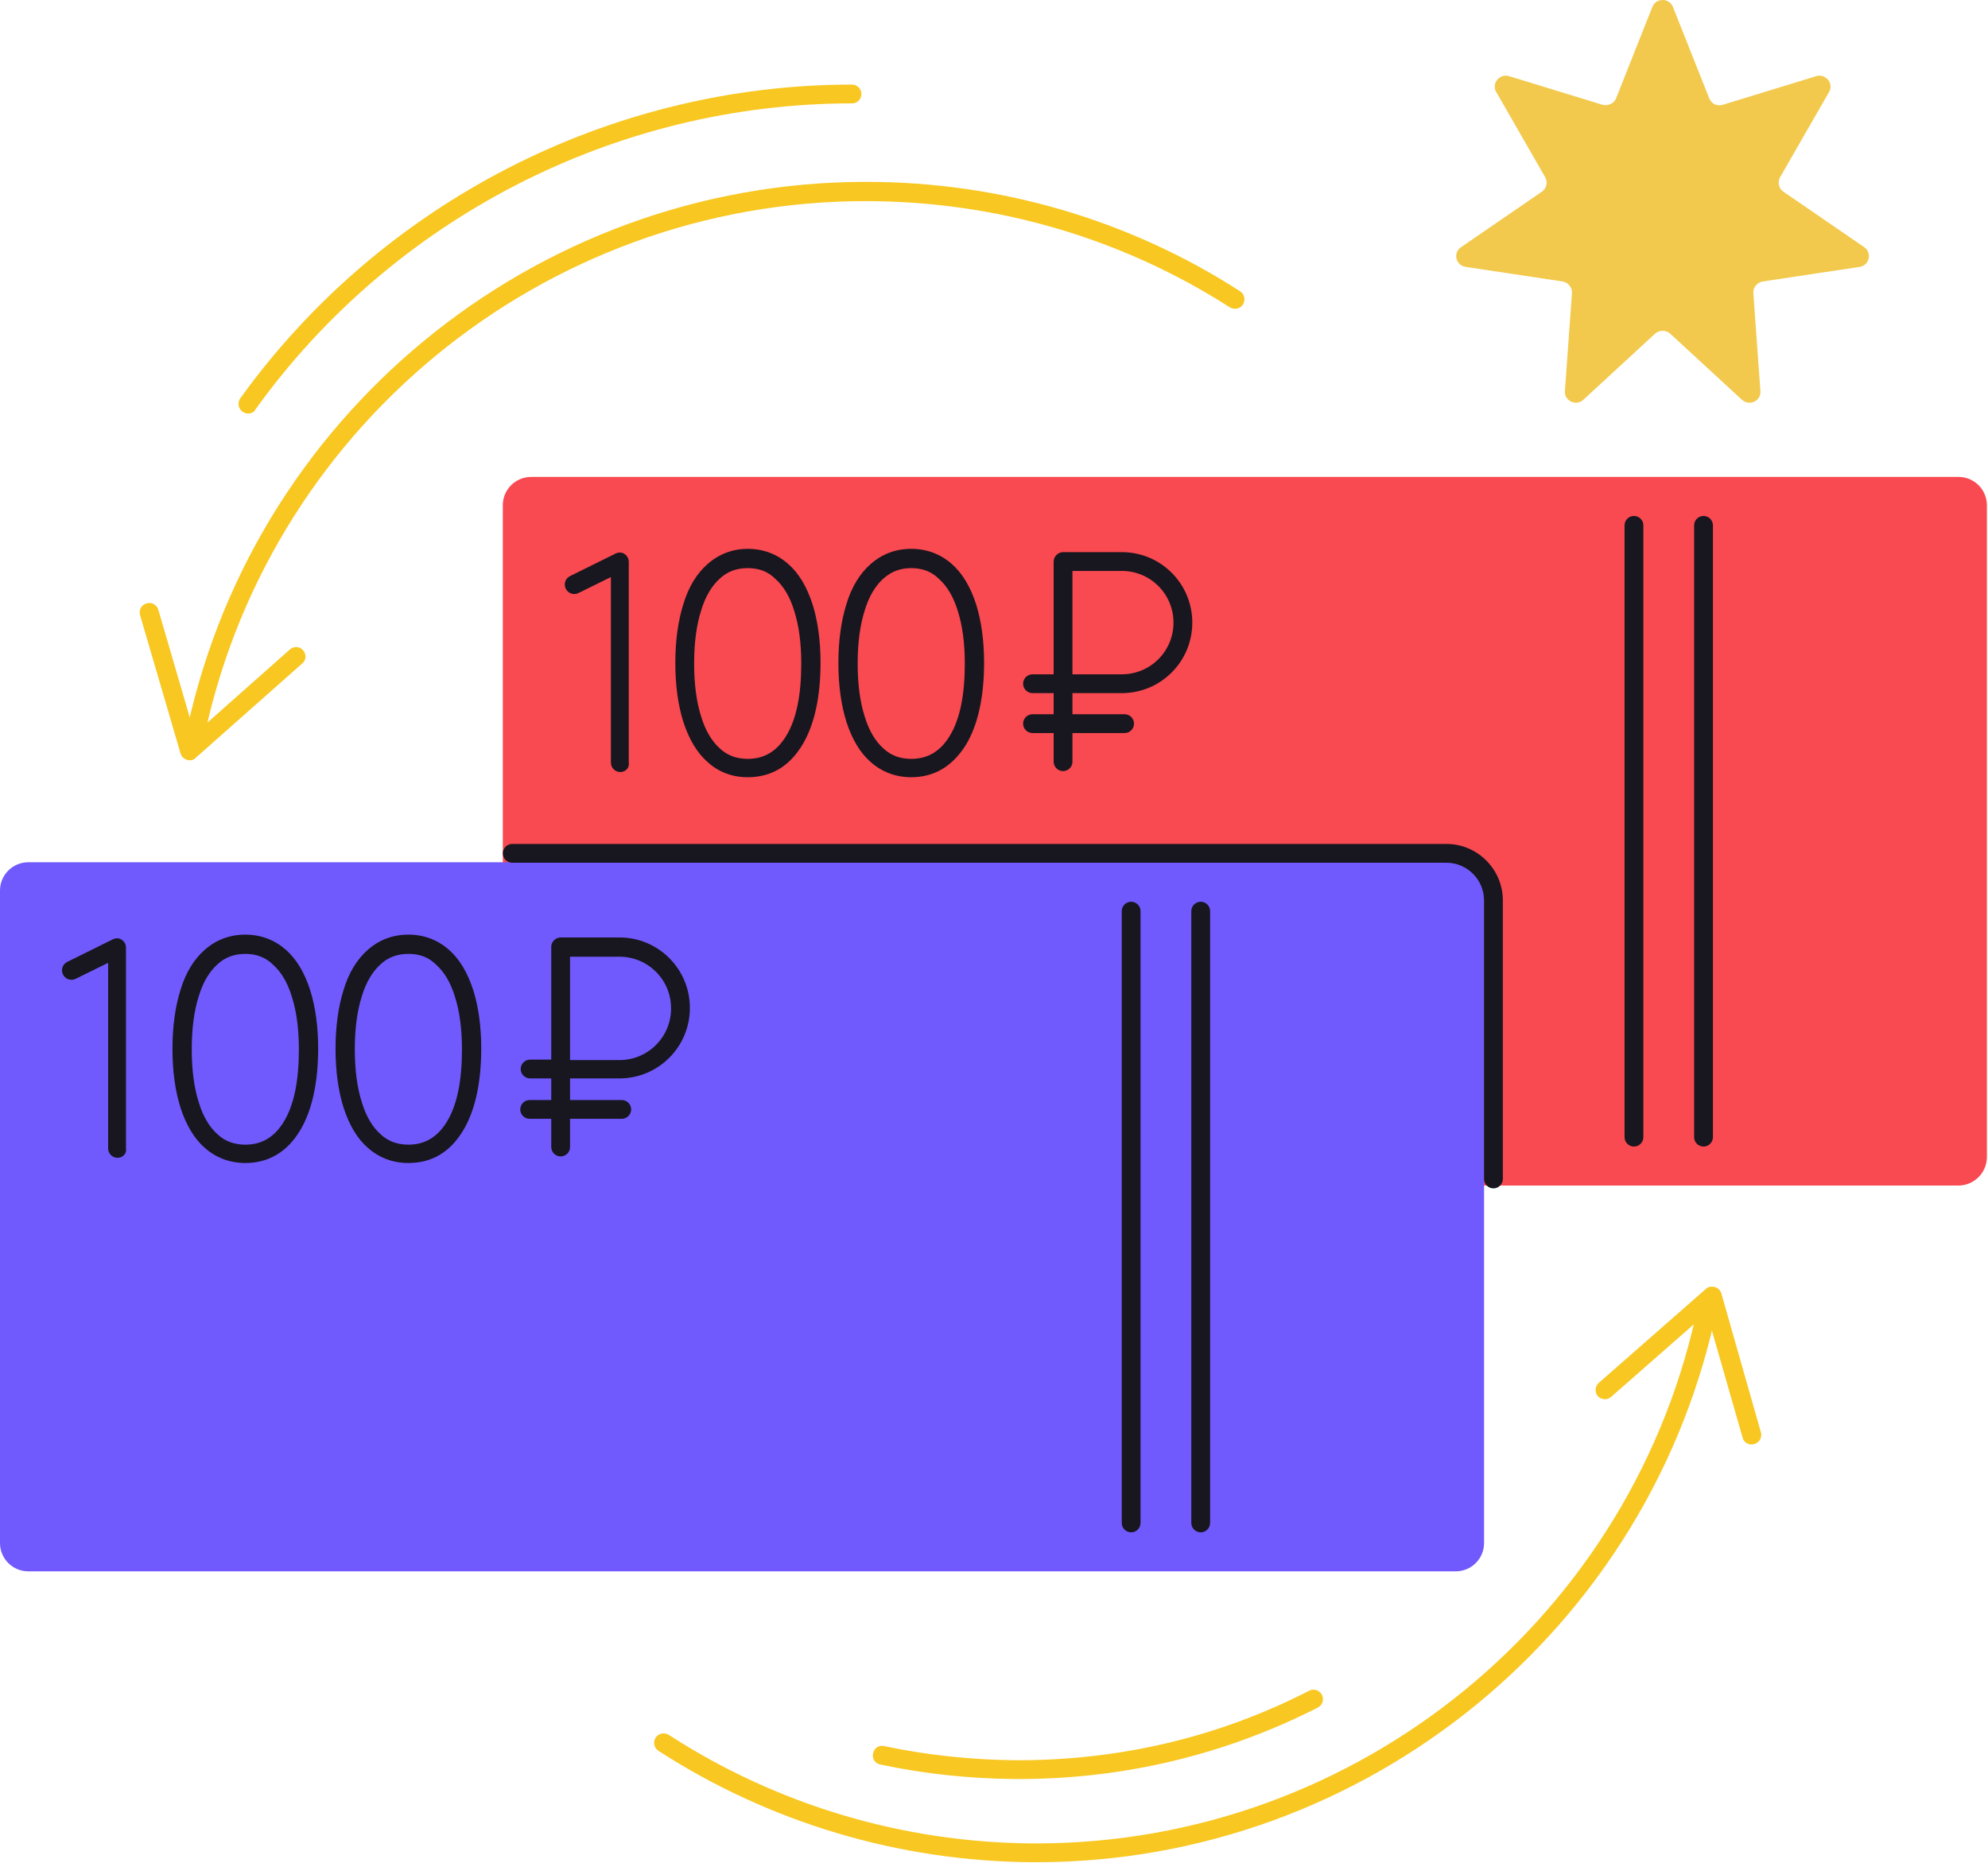 <?xml version="1.0" encoding="UTF-8"?> <svg xmlns="http://www.w3.org/2000/svg" width="191" height="179" viewBox="0 0 191 179" fill="none"> <path d="M188.137 113.913H51.018C49.528 113.913 48.309 112.694 48.309 111.204V48.536C48.309 47.046 49.528 45.827 51.018 45.827H188.183C189.673 45.827 190.892 47.046 190.892 48.536V111.249C190.846 112.739 189.627 113.913 188.137 113.913Z" fill="#F94951"></path> <path d="M163.669 110.166C163.172 110.166 162.766 109.759 162.766 109.263V50.478C162.766 49.981 163.172 49.575 163.669 49.575C164.165 49.575 164.572 49.981 164.572 50.478V109.263C164.572 109.759 164.165 110.166 163.669 110.166Z" fill="#18161E"></path> <path d="M156.985 110.166C156.488 110.166 156.082 109.759 156.082 109.263V50.478C156.082 49.981 156.488 49.575 156.985 49.575C157.482 49.575 157.888 49.981 157.888 50.478V109.263C157.888 109.759 157.482 110.166 156.985 110.166Z" fill="#18161E"></path> <path d="M71.836 74.678C70.346 74.678 69.037 74.181 67.998 73.233C66.96 72.33 66.192 71.021 65.65 69.35C65.154 67.77 64.883 65.874 64.883 63.707C64.883 61.54 65.154 59.643 65.65 58.063C66.147 56.392 66.96 55.083 67.998 54.18C69.082 53.232 70.391 52.735 71.836 52.735C73.326 52.735 74.635 53.232 75.719 54.18C76.757 55.083 77.525 56.392 78.067 58.063C78.563 59.643 78.834 61.54 78.834 63.662C78.834 66.957 78.247 69.621 77.118 71.518C75.854 73.64 74.093 74.678 71.836 74.678ZM71.836 54.587C70.797 54.587 69.894 54.903 69.172 55.58C68.404 56.257 67.772 57.295 67.366 58.65C66.915 60.05 66.689 61.765 66.689 63.752C66.689 65.739 66.915 67.454 67.366 68.854C67.772 70.208 68.404 71.247 69.172 71.924C69.894 72.601 70.797 72.917 71.836 72.917C73.416 72.917 74.635 72.195 75.538 70.705C76.531 69.08 76.983 66.732 76.983 63.752C76.983 61.81 76.757 60.095 76.306 58.695C75.899 57.341 75.267 56.302 74.5 55.625C73.777 54.903 72.919 54.587 71.836 54.587Z" fill="#18161E"></path> <path d="M87.549 74.678C86.059 74.678 84.75 74.181 83.666 73.233C82.628 72.33 81.86 71.021 81.318 69.35C80.822 67.77 80.551 65.874 80.551 63.707C80.551 61.54 80.822 59.643 81.318 58.063C81.815 56.392 82.628 55.083 83.666 54.18C84.75 53.232 86.059 52.735 87.549 52.735C89.039 52.735 90.348 53.232 91.432 54.18C92.47 55.083 93.238 56.392 93.78 58.063C94.276 59.643 94.547 61.54 94.547 63.662C94.547 66.957 93.96 69.621 92.832 71.518C91.522 73.64 89.761 74.678 87.549 74.678ZM87.549 54.587C86.511 54.587 85.653 54.903 84.885 55.58C84.118 56.257 83.486 57.295 83.079 58.65C82.628 60.05 82.402 61.765 82.402 63.752C82.402 65.739 82.628 67.454 83.079 68.854C83.486 70.208 84.118 71.247 84.885 71.924C85.608 72.601 86.511 72.917 87.549 72.917C89.129 72.917 90.348 72.195 91.251 70.705C92.245 69.08 92.696 66.732 92.696 63.752C92.696 61.81 92.47 60.095 92.019 58.695C91.612 57.341 90.98 56.302 90.213 55.625C89.49 54.903 88.587 54.587 87.549 54.587Z" fill="#18161E"></path> <path d="M59.596 74.181C59.1 74.181 58.693 73.775 58.693 73.278V55.444L55.578 56.98C55.127 57.205 54.585 57.025 54.359 56.573C54.133 56.122 54.314 55.58 54.765 55.354L59.145 53.187C59.416 53.051 59.777 53.051 60.003 53.232C60.273 53.413 60.409 53.684 60.409 54V73.278C60.499 73.775 60.093 74.181 59.596 74.181Z" fill="#18161E"></path> <path d="M99.2 70.434C98.703 70.434 98.297 70.028 98.297 69.531C98.297 69.034 98.703 68.628 99.2 68.628H108.049C108.546 68.628 108.952 69.034 108.952 69.531C108.952 70.028 108.546 70.434 108.049 70.434H99.2Z" fill="#18161E"></path> <path d="M102.135 74.092C101.638 74.092 101.232 73.685 101.232 73.189V66.597H99.2C98.703 66.597 98.297 66.19 98.297 65.694C98.297 65.197 98.703 64.791 99.2 64.791H101.232V53.955C101.232 53.729 101.322 53.503 101.503 53.323C101.683 53.142 101.909 53.052 102.135 53.052H107.778C111.526 53.052 114.551 56.077 114.551 59.824C114.551 63.572 111.526 66.597 107.778 66.597H103.038V73.189C103.038 73.685 102.631 74.092 102.135 74.092ZM103.038 64.791H107.778C110.532 64.791 112.745 62.578 112.745 59.824C112.745 57.07 110.532 54.858 107.778 54.858H103.038V64.791Z" fill="#18161E"></path> <path d="M139.874 150.981H2.709C1.219 150.981 0 149.762 0 148.272V85.559C0 84.069 1.219 82.85 2.709 82.85H139.874C141.364 82.85 142.583 84.069 142.583 85.559V148.272C142.583 149.762 141.364 150.981 139.874 150.981Z" fill="#705AFD"></path> <path d="M115.36 147.234C114.863 147.234 114.457 146.827 114.457 146.331V87.546C114.457 87.049 114.863 86.643 115.36 86.643C115.857 86.643 116.263 87.049 116.263 87.546V146.331C116.263 146.827 115.857 147.234 115.36 147.234Z" fill="#18161E"></path> <path d="M108.676 147.234C108.18 147.234 107.773 146.827 107.773 146.331V87.546C107.773 87.049 108.18 86.643 108.676 86.643C109.173 86.643 109.579 87.049 109.579 87.546V146.331C109.579 146.827 109.173 147.234 108.676 147.234Z" fill="#18161E"></path> <path d="M23.569 111.746C22.079 111.746 20.769 111.249 19.686 110.301C18.647 109.398 17.88 108.089 17.338 106.418C16.841 104.838 16.57 102.942 16.57 100.775C16.57 98.607 16.841 96.711 17.338 95.131C17.834 93.46 18.647 92.151 19.686 91.248C20.769 90.3 22.079 89.803 23.569 89.803C25.058 89.803 26.368 90.3 27.451 91.248C28.49 92.151 29.257 93.46 29.799 95.131C30.296 96.711 30.567 98.607 30.567 100.729C30.567 104.025 29.98 106.689 28.851 108.586C27.587 110.708 25.781 111.746 23.569 111.746ZM23.569 91.654C22.53 91.654 21.627 91.97 20.905 92.648C20.137 93.325 19.505 94.363 19.099 95.718C18.647 97.118 18.422 98.833 18.422 100.82C18.422 102.806 18.647 104.522 19.099 105.922C19.505 107.276 20.137 108.315 20.905 108.992C21.627 109.669 22.53 109.985 23.569 109.985C25.149 109.985 26.368 109.263 27.271 107.773C28.264 106.147 28.716 103.8 28.716 100.82C28.716 98.878 28.49 97.163 28.038 95.763C27.632 94.409 27 93.37 26.232 92.693C25.51 91.97 24.607 91.654 23.569 91.654Z" fill="#18161E"></path> <path d="M39.236 111.746C37.747 111.746 36.437 111.249 35.354 110.301C34.315 109.398 33.548 108.089 33.006 106.418C32.509 104.838 32.238 102.942 32.238 100.775C32.238 98.607 32.509 96.711 33.006 95.131C33.502 93.46 34.315 92.151 35.354 91.248C36.437 90.3 37.747 89.803 39.236 89.803C40.726 89.803 42.036 90.3 43.119 91.248C44.158 92.151 44.925 93.46 45.467 95.131C45.964 96.711 46.235 98.607 46.235 100.729C46.235 104.025 45.648 106.689 44.519 108.586C43.255 110.708 41.494 111.746 39.236 111.746ZM39.236 91.654C38.198 91.654 37.295 91.97 36.573 92.648C35.805 93.325 35.173 94.363 34.767 95.718C34.315 97.118 34.089 98.833 34.089 100.82C34.089 102.806 34.315 104.522 34.767 105.922C35.173 107.276 35.805 108.315 36.573 108.992C37.295 109.669 38.198 109.985 39.236 109.985C40.817 109.985 42.036 109.263 42.939 107.773C43.932 106.147 44.384 103.8 44.384 100.82C44.384 98.878 44.158 97.163 43.706 95.763C43.3 94.409 42.668 93.37 41.9 92.693C41.178 91.97 40.32 91.654 39.236 91.654Z" fill="#18161E"></path> <path d="M11.292 111.249C10.795 111.249 10.389 110.843 10.389 110.346V92.512L7.273 94.047C6.822 94.273 6.28 94.093 6.054 93.641C5.828 93.189 6.009 92.648 6.461 92.422L10.84 90.255C11.111 90.119 11.472 90.119 11.698 90.3C11.969 90.481 12.104 90.751 12.104 91.067V110.346C12.195 110.843 11.788 111.249 11.292 111.249Z" fill="#18161E"></path> <path d="M50.887 107.502C50.391 107.502 49.984 107.095 49.984 106.599C49.984 106.102 50.391 105.696 50.887 105.696H59.737C60.233 105.696 60.64 106.102 60.64 106.599C60.64 107.095 60.233 107.502 59.737 107.502H50.887Z" fill="#18161E"></path> <path d="M53.865 111.114C53.368 111.114 52.962 110.707 52.962 110.211V103.619H50.93C50.434 103.619 50.027 103.212 50.027 102.716C50.027 102.219 50.434 101.813 50.93 101.813H52.962V90.977C52.962 90.751 53.052 90.525 53.233 90.345C53.414 90.164 53.639 90.074 53.865 90.074H59.509C63.256 90.074 66.281 93.099 66.281 96.846C66.281 100.594 63.256 103.619 59.509 103.619H54.768V110.211C54.768 110.707 54.362 111.114 53.865 111.114ZM54.768 101.858H59.509C62.263 101.858 64.475 99.645 64.475 96.891C64.475 94.137 62.263 91.925 59.509 91.925H54.768V101.858Z" fill="#18161E"></path> <path d="M143.484 114.184C142.988 114.184 142.581 113.778 142.581 113.281V86.507C142.581 84.521 140.956 82.895 138.969 82.895H49.212C48.715 82.895 48.309 82.489 48.309 81.992C48.309 81.496 48.715 81.089 49.212 81.089H138.969C141.949 81.089 144.387 83.527 144.387 86.507V113.281C144.387 113.778 143.981 114.184 143.484 114.184Z" fill="#18161E"></path> <path d="M18.602 72.466C18.557 72.466 18.466 72.466 18.421 72.466C17.925 72.375 17.609 71.879 17.699 71.427C23.749 40.184 51.29 17.473 83.211 17.473C95.989 17.473 108.45 21.085 119.151 27.993C119.557 28.264 119.692 28.806 119.421 29.257C119.151 29.664 118.609 29.799 118.157 29.528C107.728 22.846 95.627 19.324 83.166 19.324C52.148 19.324 25.329 41.403 19.415 71.834C19.415 72.15 19.053 72.466 18.602 72.466Z" fill="#F8C721"></path> <path d="M23.84 39.732C23.66 39.732 23.479 39.687 23.299 39.551C22.892 39.28 22.802 38.693 23.073 38.287C36.663 19.414 58.651 8.127 81.858 8.127C82.355 8.127 82.761 8.533 82.761 9.03C82.761 9.527 82.355 9.933 81.858 9.933C59.193 9.933 37.746 20.95 24.518 39.371C24.427 39.596 24.156 39.732 23.84 39.732Z" fill="#F8C721"></path> <path d="M18.242 73.053C18.152 73.053 18.062 73.053 17.972 73.008C17.656 72.917 17.43 72.692 17.34 72.376L13.457 59.102C13.321 58.605 13.592 58.108 14.089 57.973C14.585 57.837 15.082 58.108 15.217 58.605L18.694 70.524L27.859 62.397C28.221 62.081 28.808 62.081 29.124 62.488C29.44 62.849 29.44 63.436 29.033 63.752L18.784 72.827C18.694 72.963 18.468 73.053 18.242 73.053Z" fill="#F8C721"></path> <path d="M99.56 178.929C99.424 178.929 99.289 178.929 99.154 178.929C86.376 178.839 73.96 175.136 63.26 168.228C62.853 167.957 62.718 167.416 62.989 166.964C63.26 166.558 63.801 166.422 64.253 166.693C74.637 173.421 86.737 177.033 99.154 177.123C99.289 177.123 99.424 177.123 99.56 177.123C130.442 177.123 157.171 155.27 163.221 125.02C163.311 124.523 163.808 124.207 164.305 124.298C164.801 124.388 165.117 124.885 165.027 125.381C158.751 156.444 131.255 178.929 99.56 178.929Z" fill="#F8C721"></path> <path d="M168.276 138.791C167.87 138.791 167.509 138.52 167.418 138.114L163.987 126.149L154.776 134.231C154.415 134.547 153.828 134.502 153.512 134.14C153.196 133.779 153.241 133.192 153.602 132.876L163.897 123.846C164.122 123.621 164.438 123.575 164.754 123.666C165.07 123.756 165.296 123.982 165.387 124.298L169.179 137.617C169.315 138.114 169.044 138.61 168.547 138.746C168.412 138.791 168.321 138.791 168.276 138.791Z" fill="#F8C721"></path> <path d="M97.842 170.937C97.707 170.937 97.571 170.937 97.436 170.937C93.101 170.892 88.767 170.441 84.568 169.538C84.071 169.447 83.755 168.951 83.891 168.454C83.981 167.958 84.478 167.641 84.974 167.777C89.038 168.635 93.237 169.086 97.481 169.131C107.459 169.177 116.986 166.964 125.79 162.449C126.241 162.223 126.783 162.404 127.009 162.856C127.235 163.307 127.054 163.849 126.603 164.075C117.618 168.635 107.956 170.937 97.842 170.937Z" fill="#F8C721"></path> <path d="M160.463 32.056L167.371 38.422C168.094 39.055 169.222 38.513 169.132 37.565L168.455 28.174C168.41 27.632 168.816 27.135 169.358 27.045L178.659 25.645C179.607 25.51 179.878 24.291 179.11 23.749L171.344 18.421C170.893 18.105 170.757 17.518 171.028 17.021L175.724 8.849C176.22 8.037 175.408 7.043 174.505 7.314L165.52 10.068C164.978 10.249 164.436 9.978 164.211 9.436L160.734 0.677C160.373 -0.226 159.109 -0.226 158.748 0.677L155.271 9.436C155.09 9.933 154.503 10.204 153.962 10.068L144.977 7.314C144.074 7.043 143.261 8.037 143.758 8.849L148.453 17.021C148.724 17.518 148.589 18.105 148.137 18.421L140.372 23.749C139.559 24.291 139.875 25.51 140.823 25.645L150.124 27.045C150.666 27.135 151.072 27.632 151.027 28.174L150.35 37.565C150.259 38.513 151.433 39.055 152.111 38.422L159.018 32.056C159.425 31.695 160.057 31.695 160.463 32.056Z" fill="#F2C94C"></path> </svg> 
